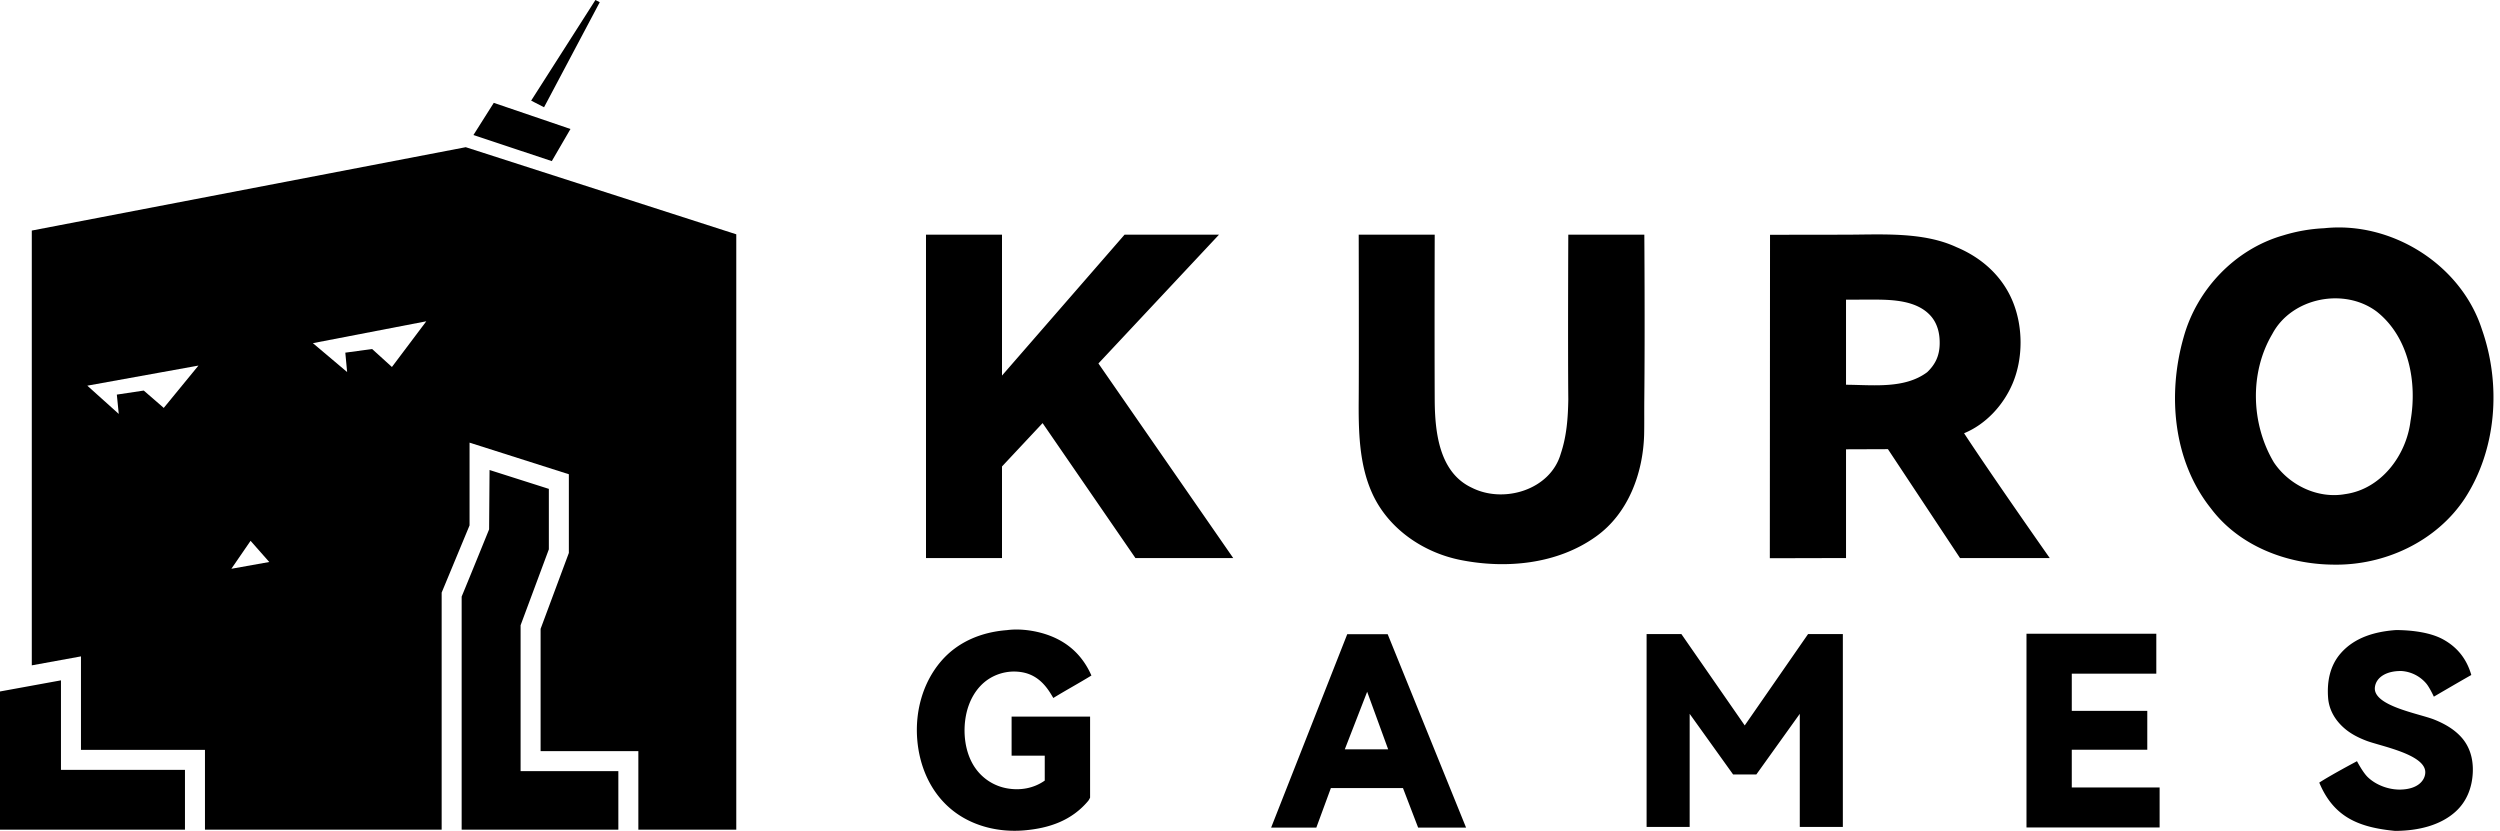 <svg xmlns:xlink="http://www.w3.org/1999/xlink" xmlns="http://www.w3.org/2000/svg" viewBox="119.666 140.486 2500 831" width="1500" height="498.6"><title>Kuro Games logo</title><g style="fill:#000"><path d="M585.413 287.673 151.46 371.035v434.798l49.17-8.962v93.492h124.002v79.803h236.69v-237.09l27.896-67.201v-82.752l99.3 31.609v78.68l-28.253 75.918v122.275h97.75v78.56h97.93V374.8Zm-39.445 174.092-34.375 45.703L491.8 489.5l-26.822 3.647 1.822 19.4-34.244-28.906zm-227.844 44.29-34.705 42.347-20.008-17.361-26.916 4.048 1.92 19.319-31.445-28.254zm52.114 175.257 18.689 21.176-37.887 6.767z"></path><path d="M608.773 669.85s-18.182 44.891-27.451 67.228v233.088h156.693v-58.56h-97.75v-145.87l28.252-75.937V629.36l-59.299-18.875zM119.666 831.957v138.209h184.966v-59.803H180.631v-89.53l-60.965 11.124zM593.1 275.513l20.343-32.183 76.695 26.148-18.673 32.133zm57.724-34.393 12.89 6.629 55.703-105.053-4.327-2.21zm1864.825 529.421c16.474.076 34.577 2.493 46.945 9.24 14.586 7.955 23.812 19.845 28.383 35.706-12.34 6.935-37.453 21.675-37.453 21.675s-4.297-9.282-7.559-13.113a35.59 35.59 0 0 0-24.627-12.537c-14.987-.311-25.339 6.06-26.735 15.88-2.754 19.034 44.216 26.596 59.544 32.778 9.757 3.938 19.175 9.223 26.386 17.031 9.235 10.015 12.56 22.701 11.901 36.127-.742 14.989-6.13 28.905-17.48 39.038-14.751 13.184-36.26 18.919-60.212 19.02-37.115-3.55-61.566-14.215-75.814-48.294 11.984-7.794 37.721-21.422 37.721-21.422s5.789 11.137 10.727 15.909c8.41 8.12 21.31 12.78 32.964 12.478 19.59-.507 25.264-11.444 24.544-18.464-1.75-17.093-44.82-25.066-58.525-30.246-7.705-2.91-15.053-6.538-21.43-11.832-9.555-7.938-16.207-18.59-17.16-31.15-1.227-16.092 1.714-32.117 12.607-44.58 14.082-16.122 34.732-21.778 55.273-23.244zm-369.497 3.671V967.93h133.134v-39.96h-87.836v-37.748h75.5V851.37h-75.5v-37.2h84.522v-39.959zm-379.885.368v192.843h43.068V854.314l43.432 60.629h23.248l43.434-60.629v113.11h43.068V774.58h-34.803l-63.322 91.336-63.322-91.336zm-299.37.138L1390.8 968.066h45.207l14.547-39.543h72.07l15.164 39.543h47.938l-78.367-193.348h-20.528zm19.934 57.528 21.014 57.607h-43.389zm-360.232-61.625c13.834-1.84 30.17.65 43.161 5.654 19.295 7.435 32.964 20.75 41.329 39.726-12.552 7.726-25.552 14.756-38.113 22.476a158.652 158.652 0 0 0-3.133-5.186c-6.395-10.08-14.632-17.706-26.579-20.271a46.768 46.768 0 0 0-35.016 6.564c-12.314 8.046-19.707 21.739-22.53 35.924-3.435 17.314-1.163 37.865 8.943 52.594a49.135 49.135 0 0 0 32.378 20.783c13.129 2.272 26.465-.096 37.376-7.807v-24.926h-33.144v-39.069h78.488v81.057s-1.217 2.453-1.895 3.241c-16.61 19.78-39.066 27.367-64.142 29.492-26.056 2.199-53.258-4.544-73.423-21.622-20.559-17.407-31.269-42.857-33.404-69.356-2.235-27.867 5.443-56.68 23.794-78.113 16.775-19.598 40.623-29.256 65.91-31.16zm1317.42-401.92c67.354-7.117 136.834 36.438 157.617 101.345 19.266 54.893 14.858 119.534-17.127 168.833-28.488 43.226-80.526 67.303-131.69 66.248-46.147-.39-93.962-18.544-122.277-56.28-37.885-47.552-43.555-114.063-27.243-171.097 13.231-47.84 51.322-87.966 99.27-101.786a165.564 165.564 0 0 1 41.45-7.263zm20.916 265.887c35.842-4.972 61.091-38.685 65.258-73.163 6.82-38.613-1.583-83.786-33.675-109.244-32.563-24.581-85.334-14.098-104.59 22.392-22.857 38.67-21.21 89.965 1.572 128.234 15.278 22.905 43.988 36.719 71.435 31.78zm-575.241-259.314s49.669-.03 76-.099c36.418-.094 77.341-2.956 110.46 12.47 25.25 10.557 45.883 28.97 56.337 54.537 10.288 25.155 10.407 56.554-.147 81.647-9.098 21.616-26.697 40.914-48.594 49.903 28.1 42.878 85.656 124.797 85.656 124.797h-89.72l-72.08-108.884-41.912.152v108.732l-76.199.193zm76 149.968c26.67.109 58.513 4.385 81.161-12.57 8.228-7.824 12.176-16.392 12.488-27.824.293-10.91-2.226-21.593-10.014-29.615-13.587-13.997-36.262-15.083-54.558-15.145l-29.077.06zm-487.312-150.067h76s-.283 100.958 0 164.744c.143 32.36 4.282 73.076 37.25 88.356 31.817 16.048 78.294 2.15 88.745-33.924 5.991-17.728 7.3-36 7.592-54.432-.513-54.913 0-164.744 0-164.744h76.03s.67 94.743-.03 164.744c-.13 12.987.085 25.121-.185 35.642-1.143 38.491-16.025 78.735-48.362 101.612-38.625 27.568-89.58 32.38-135.128 23.323-37.753-7.516-72.904-31.653-88.734-67.418-12.88-28.902-13.407-61.98-13.179-93.16.285-38.82 0-164.743 0-164.743zm-432.717 0V698.53h76v-91.582l40.592-43.358 92.83 134.94h97.795L1218.09 503.952l120.56-128.777h-94.439l-122.545 140.887V375.175Z"></path></g></svg>